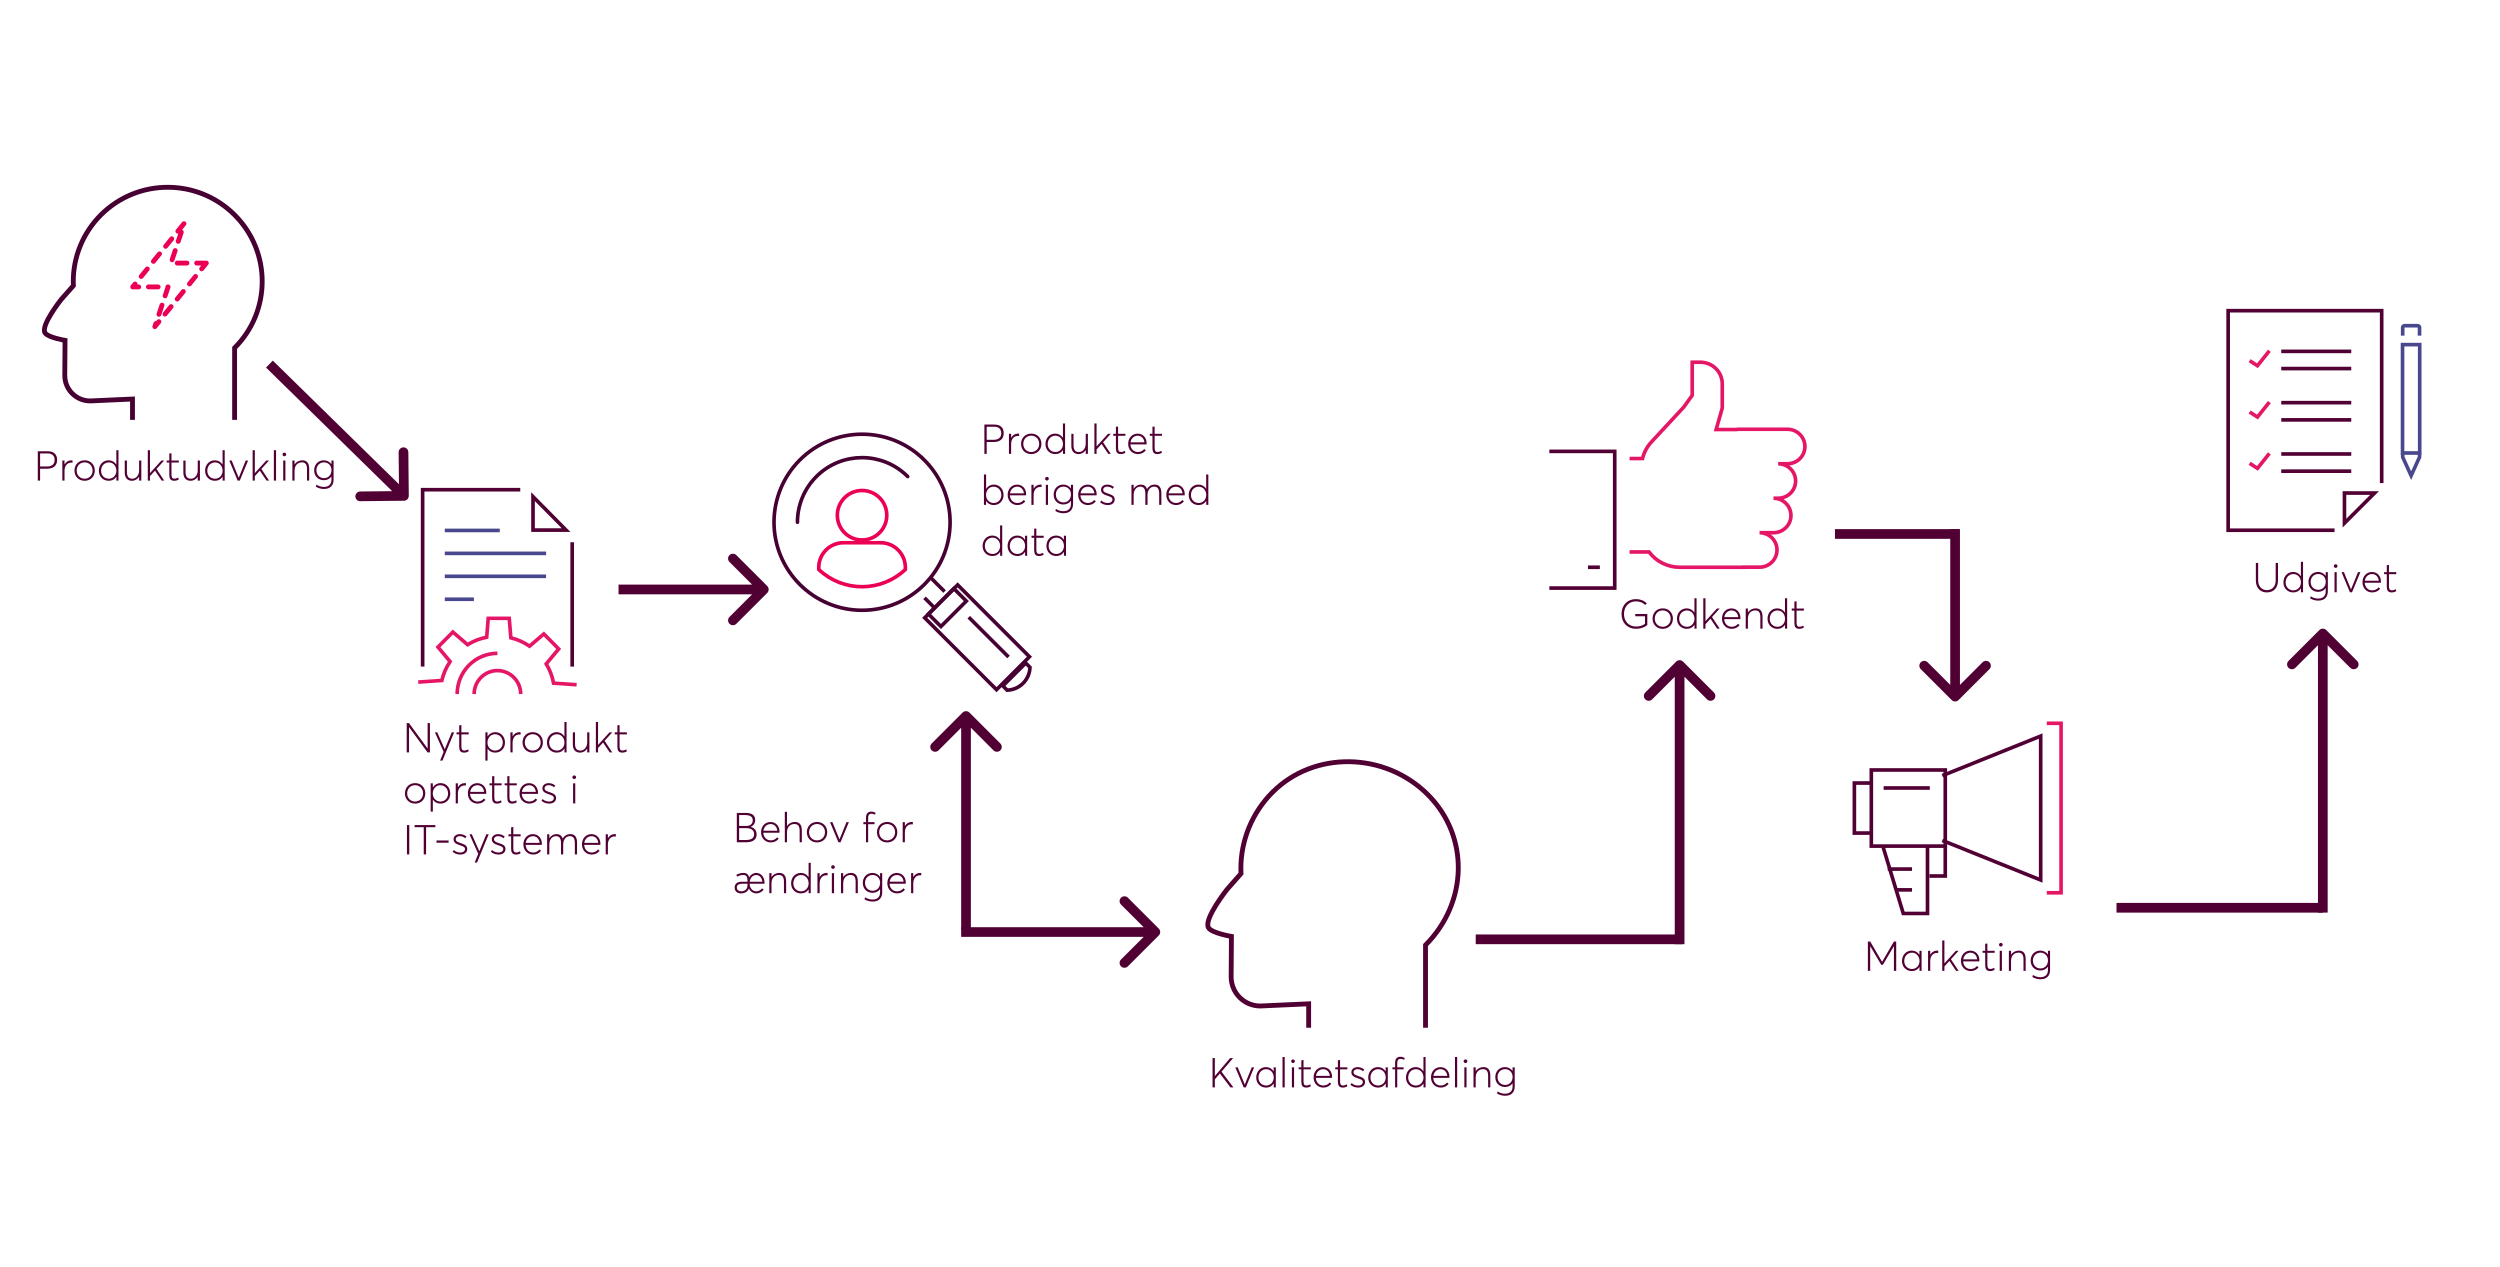 <svg width="1030" height="522" viewBox="0 0 1030 522" fill="none" xmlns="http://www.w3.org/2000/svg">
<path d="M96.656 172.993V143.336C111.84 128.176 111.813 103.618 96.599 88.49C81.385 73.362 56.741 73.386 41.56 88.546C34.279 95.817 30.188 105.671 30.188 115.941C30.188 116.528 30.206 117.112 30.232 117.696L25.215 123.371C25.215 123.371 16.741 134.01 18.529 137.095C19.66 139.048 26.79 140.233 26.79 140.233L26.692 154.727C26.692 160.502 31.387 165.183 37.179 165.186H37.182L54.589 164.402V172.993" stroke="#460032" stroke-width="2"/>
<path d="M85.022 108.388H70.453L75.905 92.018L54.68 118.21H69.248L63.796 134.579L85.022 108.388Z" stroke="#EB0055" stroke-width="2" stroke-linecap="round" stroke-linejoin="round" stroke-dasharray="4 4"/>
<path d="M166.438 206.309C167.543 206.298 168.429 205.394 168.418 204.289L168.236 186.29C168.225 185.186 167.32 184.299 166.216 184.311C165.111 184.322 164.225 185.226 164.236 186.331L164.398 202.33L148.399 202.492C147.294 202.503 146.408 203.407 146.419 204.512C146.43 205.616 147.335 206.502 148.439 206.491L166.438 206.309ZM109.6 151.428L165.018 205.738L167.818 202.881L112.4 148.572L109.6 151.428Z" fill="#510034"/>
<path d="M804.086 288.418C804.867 289.199 806.133 289.199 806.914 288.418L819.642 275.69C820.423 274.909 820.423 273.643 819.642 272.862C818.861 272.081 817.595 272.081 816.814 272.862L805.5 284.175L794.186 272.862C793.405 272.081 792.139 272.081 791.358 272.862C790.577 273.643 790.577 274.909 791.358 275.69L804.086 288.418ZM803.5 217.997V287.004H807.5V217.997H803.5Z" fill="#510034"/>
<path d="M316.104 244.276C316.885 243.494 316.885 242.228 316.104 241.447L303.376 228.719C302.595 227.938 301.329 227.938 300.548 228.719C299.767 229.5 299.767 230.767 300.548 231.548L311.862 242.861L300.548 254.175C299.767 254.956 299.767 256.222 300.548 257.003C301.329 257.785 302.595 257.785 303.376 257.003L316.104 244.276ZM254.836 244.861H314.69V240.861H254.836V244.861Z" fill="#510034"/>
<path d="M237.563 282.112L228.08 281.465C227.552 278.651 226.524 275.956 225.046 273.512L230.186 267.37L224.064 261.179L218.173 266.222C215.831 264.612 213.22 263.445 210.467 262.774L209.807 254.753H201.15L200.51 262.534C197.727 263.068 195.063 264.109 192.647 265.605L186.576 260.406L180.454 266.595L185.44 272.557C183.848 274.925 182.693 277.566 182.031 280.35L172.312 281.017" stroke="#E51666" stroke-width="1.5"/>
<path d="M188.352 285.942C188.352 281.493 190.099 277.227 193.209 274.082C196.319 270.936 200.537 269.169 204.935 269.169" stroke="#E51666" stroke-width="1.5"/>
<path d="M195.336 285.942C195.349 283.375 196.367 280.919 198.166 279.109C199.965 277.299 202.399 276.283 204.936 276.283C207.473 276.283 209.907 277.299 211.706 279.109C213.505 280.919 214.522 283.375 214.536 285.942" stroke="#E51666" stroke-width="1.5"/>
<path d="M235.75 274.636V223.408" stroke="#510034" stroke-width="1.5"/>
<path d="M214.352 201.76H174.125V274.636" stroke="#510034" stroke-width="1.5"/>
<path d="M219.602 218.403H233.225L219.602 204.621V218.403Z" stroke="#510034" stroke-width="1.5"/>
<path d="M183.25 218.541H205.909" stroke="#49488E" stroke-width="1.5"/>
<path d="M183.25 246.89H201.288" stroke="#49488E" stroke-width="1.5" stroke-dasharray="12 12"/>
<path d="M183.25 227.991H224.991" stroke="#49488E" stroke-width="1.5"/>
<path d="M183.25 237.44H224.991" stroke="#49488E" stroke-width="1.5"/>
<path d="M587.316 423.44V389.372C604.696 371.957 605.612 344.696 588.197 327.317C570.781 309.938 541.628 309.021 524.248 326.436C515.914 334.788 511.233 346.105 511.233 357.905C511.233 358.579 511.254 359.249 511.285 359.92L505.541 366.44C505.541 366.44 495.839 378.661 497.885 382.203C499.179 384.444 507.342 385.806 507.342 385.806L507.231 402.456C507.23 404.033 507.541 405.595 508.144 407.053C508.747 408.51 509.631 409.835 510.746 410.951C511.861 412.066 513.185 412.951 514.642 413.555C516.1 414.159 517.661 414.471 519.239 414.471H519.242L539.167 413.57V423.439" stroke="#510034" stroke-width="2"/>
<path d="M477.414 385.414C478.195 384.633 478.195 383.367 477.414 382.586L464.686 369.858C463.905 369.077 462.639 369.077 461.858 369.858C461.077 370.639 461.077 371.905 461.858 372.686L473.172 384L461.858 395.314C461.077 396.095 461.077 397.361 461.858 398.142C462.639 398.923 463.905 398.923 464.686 398.142L477.414 385.414ZM396 386H476V382H396V386Z" fill="#510034"/>
<line x1="608" y1="387" x2="693" y2="387" stroke="#510034" stroke-width="4"/>
<line x1="872" y1="374" x2="957" y2="374" stroke="#510034" stroke-width="4"/>
<line x1="756" y1="220" x2="807" y2="220" stroke="#510034" stroke-width="4"/>
<path d="M693.414 272.586C692.633 271.805 691.367 271.805 690.586 272.586L677.858 285.314C677.077 286.095 677.077 287.361 677.858 288.142C678.639 288.923 679.905 288.923 680.686 288.142L692 276.828L703.314 288.142C704.095 288.923 705.361 288.923 706.142 288.142C706.923 287.361 706.923 286.095 706.142 285.314L693.414 272.586ZM694 389V274H690V389H694Z" fill="#510034"/>
<path d="M958.414 259.586C957.633 258.805 956.367 258.805 955.586 259.586L942.858 272.314C942.077 273.095 942.077 274.361 942.858 275.142C943.639 275.923 944.905 275.923 945.686 275.142L957 263.828L968.314 275.142C969.095 275.923 970.361 275.923 971.142 275.142C971.923 274.361 971.923 273.095 971.142 272.314L958.414 259.586ZM959 376V261H955V376H959Z" fill="#510034"/>
<path d="M671.391 227.406H679.402C680.872 229.364 682.786 230.954 684.989 232.049C687.193 233.145 689.626 233.716 692.093 233.716H718.62L718.622 233.68H724.934C725.878 233.68 726.813 233.496 727.685 233.139C728.557 232.782 729.35 232.259 730.017 231.6C730.685 230.94 731.214 230.157 731.576 229.296C731.937 228.434 732.123 227.511 732.123 226.578C732.123 225.646 731.937 224.722 731.576 223.861C731.214 222.999 730.685 222.216 730.017 221.557C729.35 220.897 728.557 220.374 727.685 220.017C726.813 219.66 725.878 219.477 724.934 219.477H730.685C732.592 219.477 734.421 218.728 735.769 217.396C737.118 216.064 737.875 214.257 737.875 212.373C737.875 210.489 737.118 208.682 735.769 207.35C734.421 206.018 732.592 205.27 730.685 205.27H732.602C733.546 205.27 734.481 205.086 735.353 204.729C736.225 204.372 737.017 203.849 737.685 203.19C738.352 202.53 738.882 201.748 739.243 200.886C739.604 200.024 739.79 199.101 739.79 198.168C739.79 197.236 739.604 196.312 739.243 195.451C738.882 194.589 738.352 193.806 737.685 193.147C737.017 192.487 736.225 191.964 735.353 191.607C734.481 191.251 733.546 191.067 732.602 191.067H736.438C738.345 191.067 740.173 190.319 741.522 188.987C742.87 187.655 743.627 185.848 743.627 183.965C743.627 182.081 742.87 180.274 741.522 178.942C740.173 177.61 738.345 176.862 736.438 176.862H716.308C715.901 176.865 715.495 176.9 715.094 176.969H707.039L709.57 168.139V158.131C709.57 155.772 708.621 153.509 706.931 151.841C705.242 150.172 702.951 149.235 700.563 149.235H697.565C697.441 149.235 697.317 149.248 697.192 149.252V162.87L693.7 167.73L680.609 181.856C678.708 183.834 677.364 186.269 676.711 188.919H671.391" stroke="#E51666" stroke-width="1.5"/>
<path d="M638.328 185.966H665.264V242.286H638.328" stroke="#510034" stroke-width="1.5"/>
<path d="M659.14 233.715H654.242" stroke="#510034" stroke-width="1.5"/>
<path d="M996.849 138.29V134.936C996.848 134.837 996.828 134.738 996.79 134.647C996.751 134.556 996.695 134.473 996.624 134.403C996.553 134.334 996.469 134.279 996.377 134.242C996.285 134.205 996.186 134.187 996.087 134.189H990.671C990.572 134.187 990.473 134.205 990.381 134.242C990.288 134.279 990.204 134.334 990.133 134.403C990.062 134.472 990.005 134.555 989.967 134.647C989.928 134.738 989.907 134.836 989.906 134.936V138.29" stroke="#49488E" stroke-width="1.5"/>
<path d="M996.847 186.865V188.321L993.381 195.969L989.914 188.321V186.865" stroke="#49488E" stroke-width="1.5"/>
<path d="M961.829 218.463H918V128H981.253V199.034" stroke="#510034" stroke-width="1.5"/>
<path d="M965.914 203.124H978.326L965.914 215.539V203.124Z" stroke="#510034" stroke-width="1.5"/>
<path d="M939.875 144.763H968.721" stroke="#510034" stroke-width="1.5"/>
<path d="M939.875 151.851H968.721" stroke="#510034" stroke-width="1.5"/>
<path d="M934.989 144.521L930.071 150.685L926.836 148.599" stroke="#E51666" stroke-width="1.5"/>
<path d="M939.875 165.901H968.721" stroke="#510034" stroke-width="1.5"/>
<path d="M939.875 172.99H968.721" stroke="#510034" stroke-width="1.5"/>
<path d="M934.989 165.66L930.071 171.824L926.836 169.736" stroke="#E51666" stroke-width="1.5"/>
<path d="M939.875 187.039H968.721" stroke="#510034" stroke-width="1.5"/>
<path d="M939.875 194.128H968.721" stroke="#510034" stroke-width="1.5"/>
<path d="M934.989 186.798L930.071 192.962L926.836 190.874" stroke="#E51666" stroke-width="1.5"/>
<path d="M996.917 141.982H989.844V186.634H996.917V141.982Z" stroke="#49488E" stroke-width="1.5"/>
<path d="M15.566 198V185.916H19.668C22.425 185.916 23.531 187.448 23.531 189.49C23.531 192.009 21.829 193.115 19.378 193.115H16.519V198H15.566ZM16.519 192.196H19.344C21.659 192.196 22.51 191.005 22.51 189.49C22.51 187.703 21.404 186.818 19.651 186.818H16.519V192.196ZM29.428 189.643C29.581 189.643 29.735 189.643 29.871 189.66V190.647C29.683 190.63 29.496 190.613 29.343 190.613C27.658 190.613 26.586 191.992 26.586 193.949V198H25.684V189.728H26.586V191.311H26.62C27.215 190.256 28.22 189.643 29.428 189.643ZM34.878 198.085C32.342 198.085 30.674 196.213 30.674 193.881C30.674 191.532 32.342 189.643 34.878 189.643C37.261 189.643 39.065 191.362 39.065 193.881C39.065 196.366 37.261 198.085 34.878 198.085ZM34.861 197.234C36.682 197.234 38.146 195.872 38.146 193.881C38.146 191.856 36.682 190.494 34.861 190.494C32.886 190.494 31.593 192.009 31.593 193.881C31.593 195.719 32.904 197.234 34.861 197.234ZM47.929 185.473H48.814V198H47.946V196.434H47.912C47.265 197.455 46.193 198.085 44.78 198.085C42.551 198.085 40.73 196.451 40.73 193.932C40.73 191.532 42.381 189.643 44.746 189.643C46.057 189.643 47.197 190.273 47.895 191.362H47.929V185.473ZM44.849 197.234C46.516 197.234 47.946 195.907 47.946 193.949C47.946 192.026 46.653 190.511 44.849 190.511C43.095 190.511 41.649 191.856 41.649 193.949C41.649 195.804 42.942 197.234 44.849 197.234ZM57.315 189.728H58.217V198H57.315V196.468H57.281C56.6 197.489 55.528 198.085 54.422 198.085C52.532 198.085 51.392 196.928 51.392 194.681V189.728H52.294V194.409C52.294 196.502 53.128 197.234 54.541 197.234C56.005 197.234 57.315 195.89 57.315 193.813V189.728ZM67.644 189.728L64.478 193.217L67.644 198H66.606L63.866 193.932H63.832L61.789 196.179V198H60.887V185.473H61.789V194.902H61.806L66.504 189.728H67.644ZM71.76 198.085C70.262 198.085 69.751 197.183 69.751 195.668V190.562H68.662V189.728H69.751V186.835L70.653 186.733V189.728H73.666V190.562H70.653V195.447C70.653 196.587 70.875 197.217 71.862 197.217C72.492 197.217 73.07 196.945 73.428 196.741L73.649 197.557C73.24 197.796 72.645 198.085 71.76 198.085ZM81.466 189.728H82.368V198H81.466V196.468H81.431C80.751 197.489 79.678 198.085 78.572 198.085C76.683 198.085 75.543 196.928 75.543 194.681V189.728H76.445V194.409C76.445 196.502 77.279 197.234 78.691 197.234C80.155 197.234 81.466 195.89 81.466 193.813V189.728ZM91.692 185.473H92.578V198H91.71V196.434H91.675C91.029 197.455 89.956 198.085 88.544 198.085C86.314 198.085 84.493 196.451 84.493 193.932C84.493 191.532 86.144 189.643 88.51 189.643C89.82 189.643 90.961 190.273 91.658 191.362H91.692V185.473ZM88.612 197.234C90.28 197.234 91.71 195.907 91.71 193.949C91.71 192.026 90.416 190.511 88.612 190.511C86.859 190.511 85.412 191.856 85.412 193.949C85.412 195.804 86.706 197.234 88.612 197.234ZM101.232 189.728H102.219L98.798 198H97.913L94.458 189.728H95.445L98.338 196.809H98.372L101.232 189.728ZM110.842 189.728L107.677 193.217L110.842 198H109.804L107.064 193.932H107.03L104.987 196.179V198H104.085V185.473H104.987V194.902H105.004L109.702 189.728H110.842ZM112.83 198V185.473H113.733V198H112.83ZM117.163 187.975C116.721 187.975 116.397 187.652 116.397 187.226C116.397 186.801 116.721 186.477 117.163 186.477C117.589 186.477 117.912 186.801 117.912 187.226C117.912 187.652 117.589 187.975 117.163 187.975ZM116.687 198V189.728H117.589V198H116.687ZM124.593 189.643C126.244 189.643 127.384 190.63 127.384 193.098V198H126.482V193.217C126.482 191.056 125.546 190.494 124.389 190.494C122.568 190.494 121.359 191.839 121.359 193.898V198H120.457V189.728H121.359V191.345H121.376C122.074 190.256 123.248 189.643 124.593 189.643ZM136.551 189.728H137.436V197.609C137.436 199.855 136.21 201.455 133.504 201.455C132.262 201.455 131.172 201.149 130.134 200.519L130.373 199.685C131.377 200.298 132.296 200.604 133.487 200.604C135.564 200.604 136.551 199.379 136.551 197.745V196.332H136.517C135.836 197.285 134.781 197.847 133.436 197.847C131.207 197.847 129.436 196.247 129.436 193.779C129.436 191.43 131.053 189.643 133.402 189.643C134.662 189.643 135.802 190.222 136.517 191.209H136.551V189.728ZM133.47 196.996C135.342 196.996 136.568 195.583 136.568 193.694C136.568 191.771 135.206 190.494 133.487 190.494C131.649 190.494 130.356 191.89 130.356 193.745C130.356 195.736 131.785 196.996 133.47 196.996Z" fill="#510034"/>
<path d="M176.178 297.916H177.131V310H176.161L168.553 299.601H168.519V310H167.566V297.916H168.502L176.144 308.366H176.178V297.916ZM186.119 301.728H187.106L182.29 313.37H181.32L182.783 309.762L179.175 301.728H180.145L183.226 308.689H183.243L186.119 301.728ZM191.199 310.085C189.701 310.085 189.191 309.183 189.191 307.668V302.562H188.101V301.728H189.191V298.835L190.093 298.733V301.728H193.105V302.562H190.093V307.447C190.093 308.587 190.314 309.217 191.301 309.217C191.931 309.217 192.51 308.945 192.867 308.741L193.088 309.557C192.68 309.796 192.084 310.085 191.199 310.085ZM204.04 301.643C206.406 301.643 208.057 303.532 208.057 305.932C208.057 308.451 206.236 310.085 204.006 310.085C202.628 310.085 201.555 309.472 200.909 308.468H200.875V313.37H199.973V301.728H200.875V303.379H200.892C201.589 302.273 202.747 301.643 204.04 301.643ZM203.955 309.234C205.844 309.234 207.138 307.804 207.138 305.949C207.138 303.856 205.691 302.511 203.938 302.511C202.134 302.511 200.841 304.026 200.841 305.949C200.841 307.907 202.287 309.234 203.955 309.234ZM214.039 301.643C214.192 301.643 214.345 301.643 214.481 301.66V302.647C214.294 302.63 214.107 302.613 213.954 302.613C212.269 302.613 211.196 303.992 211.196 305.949V310H210.294V301.728H211.196V303.311H211.23C211.826 302.256 212.83 301.643 214.039 301.643ZM219.488 310.085C216.952 310.085 215.284 308.213 215.284 305.881C215.284 303.532 216.952 301.643 219.488 301.643C221.871 301.643 223.675 303.362 223.675 305.881C223.675 308.366 221.871 310.085 219.488 310.085ZM219.471 309.234C221.293 309.234 222.756 307.872 222.756 305.881C222.756 303.856 221.293 302.494 219.471 302.494C217.497 302.494 216.204 304.009 216.204 305.881C216.204 307.719 217.514 309.234 219.471 309.234ZM232.54 297.473H233.425V310H232.557V308.434H232.523C231.876 309.455 230.804 310.085 229.391 310.085C227.161 310.085 225.34 308.451 225.34 305.932C225.34 303.532 226.991 301.643 229.357 301.643C230.667 301.643 231.808 302.273 232.506 303.362H232.54V297.473ZM229.459 309.234C231.127 309.234 232.557 307.907 232.557 305.949C232.557 304.026 231.263 302.511 229.459 302.511C227.706 302.511 226.259 303.856 226.259 305.949C226.259 307.804 227.553 309.234 229.459 309.234ZM241.926 301.728H242.828V310H241.926V308.468H241.892C241.211 309.489 240.139 310.085 239.032 310.085C237.143 310.085 236.003 308.928 236.003 306.681V301.728H236.905V306.409C236.905 308.502 237.739 309.234 239.151 309.234C240.615 309.234 241.926 307.89 241.926 305.813V301.728ZM252.255 301.728L249.089 305.217L252.255 310H251.216L248.476 305.932H248.442L246.4 308.179V310H245.498V297.473H246.4V306.902H246.417L251.114 301.728H252.255ZM256.37 310.085C254.873 310.085 254.362 309.183 254.362 307.668V302.562H253.273V301.728H254.362V298.835L255.264 298.733V301.728H258.277V302.562H255.264V307.447C255.264 308.587 255.485 309.217 256.472 309.217C257.102 309.217 257.681 308.945 258.038 308.741L258.26 309.557C257.851 309.796 257.255 310.085 256.37 310.085ZM171.038 331.085C168.502 331.085 166.834 329.213 166.834 326.881C166.834 324.532 168.502 322.643 171.038 322.643C173.421 322.643 175.225 324.362 175.225 326.881C175.225 329.366 173.421 331.085 171.038 331.085ZM171.021 330.234C172.842 330.234 174.306 328.872 174.306 326.881C174.306 324.856 172.842 323.494 171.021 323.494C169.047 323.494 167.753 325.009 167.753 326.881C167.753 328.719 169.064 330.234 171.021 330.234ZM181.502 322.643C183.868 322.643 185.519 324.532 185.519 326.932C185.519 329.451 183.698 331.085 181.468 331.085C180.09 331.085 179.017 330.472 178.37 329.468H178.336V334.37H177.434V322.728H178.336V324.379H178.353C179.051 323.273 180.209 322.643 181.502 322.643ZM181.417 330.234C183.306 330.234 184.6 328.804 184.6 326.949C184.6 324.856 183.153 323.511 181.4 323.511C179.596 323.511 178.302 325.026 178.302 326.949C178.302 328.907 179.749 330.234 181.417 330.234ZM191.5 322.643C191.654 322.643 191.807 322.643 191.943 322.66V323.647C191.756 323.63 191.569 323.613 191.415 323.613C189.73 323.613 188.658 324.992 188.658 326.949V331H187.756V322.728H188.658V324.311H188.692C189.288 323.256 190.292 322.643 191.5 322.643ZM200.354 326.643C200.354 326.847 200.337 327.068 200.337 327.085H193.665C193.767 328.975 195.044 330.234 196.763 330.234C197.903 330.234 198.771 329.723 199.367 328.992L200.014 329.536C199.299 330.472 198.21 331.085 196.78 331.085C194.482 331.085 192.746 329.366 192.746 326.864C192.746 324.379 194.465 322.66 196.627 322.66C198.873 322.66 200.354 324.362 200.354 326.643ZM196.695 323.511C195.18 323.511 193.955 324.583 193.716 326.251H199.452C199.265 324.617 198.227 323.511 196.695 323.511ZM204.762 331.085C203.264 331.085 202.753 330.183 202.753 328.668V323.562H201.664V322.728H202.753V319.835L203.656 319.733V322.728H206.668V323.562H203.656V328.447C203.656 329.587 203.877 330.217 204.864 330.217C205.494 330.217 206.072 329.945 206.43 329.741L206.651 330.557C206.243 330.796 205.647 331.085 204.762 331.085ZM211.011 331.085C209.514 331.085 209.003 330.183 209.003 328.668V323.562H207.914V322.728H209.003V319.835L209.905 319.733V322.728H212.918V323.562H209.905V328.447C209.905 329.587 210.126 330.217 211.114 330.217C211.743 330.217 212.322 329.945 212.679 329.741L212.901 330.557C212.492 330.796 211.896 331.085 211.011 331.085ZM221.662 326.643C221.662 326.847 221.645 327.068 221.645 327.085H214.974C215.076 328.975 216.352 330.234 218.071 330.234C219.212 330.234 220.08 329.723 220.675 328.992L221.322 329.536C220.607 330.472 219.518 331.085 218.088 331.085C215.791 331.085 214.055 329.366 214.055 326.864C214.055 324.379 215.774 322.66 217.935 322.66C220.182 322.66 221.662 324.362 221.662 326.643ZM218.003 323.511C216.488 323.511 215.263 324.583 215.025 326.251H220.76C220.573 324.617 219.535 323.511 218.003 323.511ZM226.257 331.085C224.879 331.085 223.84 330.592 223.075 329.911L223.585 329.213C224.215 329.809 224.947 330.234 226.257 330.234C227.483 330.234 228.181 329.604 228.181 328.787C228.181 327.885 227.227 327.63 225.9 327.17C224.555 326.711 223.466 326.183 223.466 324.771C223.466 323.545 224.538 322.66 226.036 322.66C226.955 322.66 227.891 322.898 228.793 323.664L228.283 324.362C227.5 323.681 226.717 323.494 225.951 323.494C225.117 323.494 224.368 323.954 224.368 324.771C224.368 325.673 225.185 325.928 226.189 326.285C227.908 326.898 229.117 327.222 229.1 328.838C229.1 330.03 228.147 331.085 226.257 331.085ZM236.586 320.975C236.143 320.975 235.82 320.652 235.82 320.226C235.82 319.801 236.143 319.477 236.586 319.477C237.011 319.477 237.335 319.801 237.335 320.226C237.335 320.652 237.011 320.975 236.586 320.975ZM236.109 331V322.728H237.011V331H236.109ZM167.668 352V339.916H168.621V352H167.668ZM174.577 352V340.818H170.799V339.916H179.377V340.818H175.547V352H174.577ZM179.836 347.2V346.281H184.823V347.2H179.836ZM189.658 352.085C188.279 352.085 187.241 351.592 186.475 350.911L186.986 350.213C187.615 350.809 188.347 351.234 189.658 351.234C190.883 351.234 191.581 350.604 191.581 349.787C191.581 348.885 190.628 348.63 189.3 348.17C187.956 347.711 186.866 347.183 186.866 345.771C186.866 344.545 187.939 343.66 189.436 343.66C190.355 343.66 191.292 343.898 192.194 344.664L191.683 345.362C190.9 344.681 190.117 344.494 189.351 344.494C188.517 344.494 187.768 344.954 187.768 345.771C187.768 346.673 188.585 346.928 189.59 347.285C191.309 347.898 192.517 348.222 192.5 349.838C192.5 351.03 191.547 352.085 189.658 352.085ZM200.364 343.728H201.351L196.534 355.37H195.564L197.028 351.762L193.419 343.728H194.389L197.47 350.689H197.487L200.364 343.728ZM205.414 352.085C204.036 352.085 202.998 351.592 202.232 350.911L202.742 350.213C203.372 350.809 204.104 351.234 205.414 351.234C206.64 351.234 207.338 350.604 207.338 349.787C207.338 348.885 206.385 348.63 205.057 348.17C203.712 347.711 202.623 347.183 202.623 345.771C202.623 344.545 203.695 343.66 205.193 343.66C206.112 343.66 207.048 343.898 207.95 344.664L207.44 345.362C206.657 344.681 205.874 344.494 205.108 344.494C204.274 344.494 203.525 344.954 203.525 345.771C203.525 346.673 204.342 346.928 205.346 347.285C207.065 347.898 208.274 348.222 208.257 349.838C208.257 351.03 207.304 352.085 205.414 352.085ZM212.59 352.085C211.093 352.085 210.582 351.183 210.582 349.668V344.562H209.493V343.728H210.582V340.835L211.484 340.733V343.728H214.497V344.562H211.484V349.447C211.484 350.587 211.705 351.217 212.693 351.217C213.322 351.217 213.901 350.945 214.258 350.741L214.48 351.557C214.071 351.796 213.475 352.085 212.59 352.085ZM223.241 347.643C223.241 347.847 223.224 348.068 223.224 348.085H216.553C216.655 349.975 217.931 351.234 219.65 351.234C220.791 351.234 221.659 350.723 222.254 349.992L222.901 350.536C222.186 351.472 221.097 352.085 219.667 352.085C217.37 352.085 215.634 350.366 215.634 347.864C215.634 345.379 217.353 343.66 219.514 343.66C221.761 343.66 223.241 345.362 223.241 347.643ZM219.582 344.511C218.067 344.511 216.842 345.583 216.604 347.251H222.339C222.152 345.617 221.114 344.511 219.582 344.511ZM234.951 343.643C236.806 343.643 237.742 344.835 237.742 347.166V352.017H236.84V347.456C236.84 345.26 236.091 344.494 234.729 344.494C233.266 344.494 232.04 345.822 232.04 347.898V352.017H231.138V347.388C231.138 345.26 230.338 344.494 229.062 344.494C227.53 344.494 226.322 345.822 226.322 347.898V352H225.419V343.728H226.322V345.311H226.356C227.036 344.256 228.126 343.643 229.283 343.643C230.542 343.643 231.411 344.256 231.802 345.447H231.853C232.517 344.307 233.64 343.643 234.951 343.643ZM247.375 347.643C247.375 347.847 247.358 348.068 247.358 348.085H240.686C240.789 349.975 242.065 351.234 243.784 351.234C244.924 351.234 245.792 350.723 246.388 349.992L247.035 350.536C246.32 351.472 245.231 352.085 243.801 352.085C241.503 352.085 239.767 350.366 239.767 347.864C239.767 345.379 241.486 343.66 243.648 343.66C245.895 343.66 247.375 345.362 247.375 347.643ZM243.716 344.511C242.201 344.511 240.976 345.583 240.737 347.251H246.473C246.286 345.617 245.248 344.511 243.716 344.511ZM253.298 343.643C253.451 343.643 253.604 343.643 253.74 343.66V344.647C253.553 344.63 253.366 344.613 253.213 344.613C251.528 344.613 250.455 345.992 250.455 347.949V352H249.553V343.728H250.455V345.311H250.489C251.085 344.256 252.089 343.643 253.298 343.643Z" fill="#510034"/>
<path d="M673.74 252.975H678.693V257.502C677.552 258.506 675.884 259.068 674.029 259.068C670.557 259.068 668.072 256.651 668.072 252.975C668.072 249.367 670.455 246.831 673.995 246.831C675.612 246.831 677.212 247.307 678.506 248.618L677.808 249.231C676.735 248.192 675.459 247.767 673.995 247.767C671.136 247.767 669.076 249.86 669.076 252.975C669.076 255.987 671.068 258.132 674.029 258.132C675.442 258.132 676.752 257.809 677.74 256.992V253.894H673.74V252.975ZM685.052 259.085C682.516 259.085 680.848 257.213 680.848 254.881C680.848 252.532 682.516 250.643 685.052 250.643C687.435 250.643 689.239 252.362 689.239 254.881C689.239 257.366 687.435 259.085 685.052 259.085ZM685.035 258.234C686.856 258.234 688.32 256.872 688.32 254.881C688.32 252.856 686.856 251.494 685.035 251.494C683.061 251.494 681.767 253.009 681.767 254.881C681.767 256.719 683.078 258.234 685.035 258.234ZM698.104 246.473H698.989V259H698.121V257.434H698.087C697.44 258.455 696.367 259.085 694.955 259.085C692.725 259.085 690.904 257.451 690.904 254.932C690.904 252.532 692.555 250.643 694.921 250.643C696.231 250.643 697.372 251.273 698.069 252.362H698.104V246.473ZM695.023 258.234C696.691 258.234 698.121 256.907 698.121 254.949C698.121 253.026 696.827 251.511 695.023 251.511C693.27 251.511 691.823 252.856 691.823 254.949C691.823 256.804 693.117 258.234 695.023 258.234ZM708.511 250.728L705.345 254.217L708.511 259H707.472L704.732 254.932H704.698L702.656 257.179V259H701.754V246.473H702.656V255.902H702.673L707.37 250.728H708.511ZM717.061 254.643C717.061 254.847 717.044 255.068 717.044 255.085H710.372C710.474 256.975 711.751 258.234 713.47 258.234C714.61 258.234 715.478 257.723 716.074 256.992L716.721 257.536C716.006 258.472 714.917 259.085 713.487 259.085C711.189 259.085 709.453 257.366 709.453 254.864C709.453 252.379 711.172 250.66 713.334 250.66C715.58 250.66 717.061 252.362 717.061 254.643ZM713.402 251.511C711.887 251.511 710.662 252.583 710.423 254.251H716.159C715.972 252.617 714.934 251.511 713.402 251.511ZM723.375 250.643C725.026 250.643 726.166 251.63 726.166 254.098V259H725.264V254.217C725.264 252.056 724.328 251.494 723.171 251.494C721.35 251.494 720.141 252.839 720.141 254.898V259H719.239V250.728H720.141V252.345H720.158C720.856 251.256 722.03 250.643 723.375 250.643ZM735.418 246.473H736.303V259H735.435V257.434H735.401C734.754 258.455 733.682 259.085 732.269 259.085C730.04 259.085 728.218 257.451 728.218 254.932C728.218 252.532 729.869 250.643 732.235 250.643C733.546 250.643 734.686 251.273 735.384 252.362H735.418V246.473ZM732.337 258.234C734.005 258.234 735.435 256.907 735.435 254.949C735.435 253.026 734.141 251.511 732.337 251.511C730.584 251.511 729.137 252.856 729.137 254.949C729.137 256.804 730.431 258.234 732.337 258.234ZM741.298 259.085C739.8 259.085 739.289 258.183 739.289 256.668V251.562H738.2V250.728H739.289V247.835L740.191 247.733V250.728H743.204V251.562H740.191V256.447C740.191 257.587 740.413 258.217 741.4 258.217C742.03 258.217 742.608 257.945 742.966 257.741L743.187 258.557C742.778 258.796 742.183 259.085 741.298 259.085Z" fill="#510034"/>
<path d="M502.629 442.298H502.595L500.519 444.715V448H499.566V435.916H500.519V443.319H500.536L506.816 435.916H508.059L503.259 441.515L508.161 448H506.936L502.629 442.298ZM515.722 439.728H516.709L513.288 448H512.403L508.948 439.728H509.935L512.829 446.809H512.863L515.722 439.728ZM524.748 439.728H525.633V448H524.782V446.417H524.748C524.101 447.438 523.012 448.085 521.616 448.085C519.387 448.085 517.566 446.451 517.566 443.932C517.566 441.532 519.216 439.643 521.582 439.643C522.876 439.643 524.033 440.273 524.714 441.362H524.748V439.728ZM521.667 447.234C523.335 447.234 524.782 445.907 524.782 443.949C524.782 442.026 523.489 440.511 521.684 440.511C519.931 440.511 518.485 441.856 518.485 443.949C518.485 445.804 519.778 447.234 521.667 447.234ZM528.401 448V435.473H529.304V448H528.401ZM532.734 437.975C532.292 437.975 531.968 437.652 531.968 437.226C531.968 436.801 532.292 436.477 532.734 436.477C533.16 436.477 533.483 436.801 533.483 437.226C533.483 437.652 533.16 437.975 532.734 437.975ZM532.258 448V439.728H533.16V448H532.258ZM538.158 448.085C536.66 448.085 536.15 447.183 536.15 445.668V440.562H535.06V439.728H536.15V436.835L537.052 436.733V439.728H540.064V440.562H537.052V445.447C537.052 446.587 537.273 447.217 538.26 447.217C538.89 447.217 539.469 446.945 539.826 446.741L540.047 447.557C539.639 447.796 539.043 448.085 538.158 448.085ZM548.809 443.643C548.809 443.847 548.792 444.068 548.792 444.085H542.12C542.222 445.975 543.499 447.234 545.218 447.234C546.358 447.234 547.226 446.723 547.822 445.992L548.469 446.536C547.754 447.472 546.665 448.085 545.235 448.085C542.937 448.085 541.201 446.366 541.201 443.864C541.201 441.379 542.92 439.66 545.082 439.66C547.328 439.66 548.809 441.362 548.809 443.643ZM545.15 440.511C543.635 440.511 542.41 441.583 542.171 443.251H547.907C547.72 441.617 546.682 440.511 545.15 440.511ZM553.217 448.085C551.719 448.085 551.208 447.183 551.208 445.668V440.562H550.119V439.728H551.208V436.835L552.11 436.733V439.728H555.123V440.562H552.11V445.447C552.11 446.587 552.332 447.217 553.319 447.217C553.949 447.217 554.527 446.945 554.885 446.741L555.106 447.557C554.697 447.796 554.102 448.085 553.217 448.085ZM559.554 448.085C558.175 448.085 557.137 447.592 556.371 446.911L556.882 446.213C557.511 446.809 558.243 447.234 559.554 447.234C560.779 447.234 561.477 446.604 561.477 445.787C561.477 444.885 560.524 444.63 559.196 444.17C557.852 443.711 556.762 443.183 556.762 441.771C556.762 440.545 557.835 439.66 559.333 439.66C560.252 439.66 561.188 439.898 562.09 440.664L561.579 441.362C560.796 440.681 560.013 440.494 559.247 440.494C558.413 440.494 557.665 440.954 557.665 441.771C557.665 442.673 558.482 442.928 559.486 443.285C561.205 443.898 562.413 444.222 562.396 445.838C562.396 447.03 561.443 448.085 559.554 448.085ZM570.888 439.728H571.773V448H570.922V446.417H570.888C570.241 447.438 569.152 448.085 567.756 448.085C565.527 448.085 563.706 446.451 563.706 443.932C563.706 441.532 565.357 439.643 567.722 439.643C569.016 439.643 570.173 440.273 570.854 441.362H570.888V439.728ZM567.808 447.234C569.475 447.234 570.922 445.907 570.922 443.949C570.922 442.026 569.629 440.511 567.825 440.511C566.071 440.511 564.625 441.856 564.625 443.949C564.625 445.804 565.918 447.234 567.808 447.234ZM574.781 448V440.562H573.692V439.728H574.781V437.907C574.781 436.188 575.615 435.388 576.943 435.388C577.674 435.388 578.236 435.592 578.713 435.865L578.525 436.665C578.015 436.392 577.555 436.239 577.011 436.239C576.245 436.239 575.666 436.716 575.666 437.975V439.728H578.304V440.562H575.666V448H574.781ZM586.463 435.473H587.348V448H586.48V446.434H586.446C585.799 447.455 584.727 448.085 583.314 448.085C581.085 448.085 579.263 446.451 579.263 443.932C579.263 441.532 580.914 439.643 583.28 439.643C584.591 439.643 585.731 440.273 586.429 441.362H586.463V435.473ZM583.382 447.234C585.05 447.234 586.48 445.907 586.48 443.949C586.48 442.026 585.186 440.511 583.382 440.511C581.629 440.511 580.183 441.856 580.183 443.949C580.183 445.804 581.476 447.234 583.382 447.234ZM597.176 443.643C597.176 443.847 597.159 444.068 597.159 444.085H590.488C590.59 445.975 591.866 447.234 593.585 447.234C594.726 447.234 595.594 446.723 596.189 445.992L596.836 446.536C596.121 447.472 595.032 448.085 593.602 448.085C591.305 448.085 589.569 446.366 589.569 443.864C589.569 441.379 591.288 439.66 593.449 439.66C595.696 439.66 597.176 441.362 597.176 443.643ZM593.517 440.511C592.002 440.511 590.777 441.583 590.539 443.251H596.274C596.087 441.617 595.049 440.511 593.517 440.511ZM599.457 448V435.473H600.359V448H599.457ZM603.789 437.975C603.347 437.975 603.023 437.652 603.023 437.226C603.023 436.801 603.347 436.477 603.789 436.477C604.215 436.477 604.538 436.801 604.538 437.226C604.538 437.652 604.215 437.975 603.789 437.975ZM603.313 448V439.728H604.215V448H603.313ZM611.219 439.643C612.87 439.643 614.01 440.63 614.01 443.098V448H613.108V443.217C613.108 441.056 612.172 440.494 611.015 440.494C609.194 440.494 607.985 441.839 607.985 443.898V448H607.083V439.728H607.985V441.345H608.002C608.7 440.256 609.875 439.643 611.219 439.643ZM623.177 439.728H624.062V447.609C624.062 449.855 622.837 451.455 620.13 451.455C618.888 451.455 617.799 451.149 616.76 450.519L616.999 449.685C618.003 450.298 618.922 450.604 620.113 450.604C622.19 450.604 623.177 449.379 623.177 447.745V446.332H623.143C622.462 447.285 621.407 447.847 620.062 447.847C617.833 447.847 616.063 446.247 616.063 443.779C616.063 441.43 617.679 439.643 620.028 439.643C621.288 439.643 622.428 440.222 623.143 441.209H623.177V439.728ZM620.096 446.996C621.968 446.996 623.194 445.583 623.194 443.694C623.194 441.771 621.832 440.494 620.113 440.494C618.275 440.494 616.982 441.89 616.982 443.745C616.982 445.736 618.411 446.996 620.096 446.996Z" fill="#510034"/>
<path d="M780.288 387.916H781.242V400H780.288V389.822H780.271L775.761 397.498H775.063L770.536 389.822H770.519V400H769.566V387.916H770.536L775.404 396.256H775.438L780.288 387.916ZM790.809 391.728H791.694V400H790.843V398.417H790.809C790.162 399.438 789.073 400.085 787.677 400.085C785.447 400.085 783.626 398.451 783.626 395.932C783.626 393.532 785.277 391.643 787.643 391.643C788.937 391.643 790.094 392.273 790.775 393.362H790.809V391.728ZM787.728 399.234C789.396 399.234 790.843 397.907 790.843 395.949C790.843 394.026 789.549 392.511 787.745 392.511C785.992 392.511 784.545 393.856 784.545 395.949C784.545 397.804 785.839 399.234 787.728 399.234ZM798.105 391.643C798.258 391.643 798.411 391.643 798.547 391.66V392.647C798.36 392.63 798.173 392.613 798.019 392.613C796.334 392.613 795.262 393.992 795.262 395.949V400H794.36V391.728H795.262V393.311H795.296C795.892 392.256 796.896 391.643 798.105 391.643ZM806.951 391.728L803.785 395.217L806.951 400H805.913L803.173 395.932H803.139L801.096 398.179V400H800.194V387.473H801.096V396.902H801.113L805.811 391.728H806.951ZM815.501 395.643C815.501 395.847 815.484 396.068 815.484 396.085H808.813C808.915 397.975 810.191 399.234 811.91 399.234C813.051 399.234 813.919 398.723 814.514 397.992L815.161 398.536C814.446 399.472 813.357 400.085 811.927 400.085C809.63 400.085 807.894 398.366 807.894 395.864C807.894 393.379 809.613 391.66 811.774 391.66C814.021 391.66 815.501 393.362 815.501 395.643ZM811.842 392.511C810.327 392.511 809.102 393.583 808.864 395.251H814.599C814.412 393.617 813.374 392.511 811.842 392.511ZM819.909 400.085C818.411 400.085 817.901 399.183 817.901 397.668V392.562H816.811V391.728H817.901V388.835L818.803 388.733V391.728H821.815V392.562H818.803V397.447C818.803 398.587 819.024 399.217 820.011 399.217C820.641 399.217 821.22 398.945 821.577 398.741L821.798 399.557C821.39 399.796 820.794 400.085 819.909 400.085ZM824.358 389.975C823.916 389.975 823.592 389.652 823.592 389.226C823.592 388.801 823.916 388.477 824.358 388.477C824.784 388.477 825.107 388.801 825.107 389.226C825.107 389.652 824.784 389.975 824.358 389.975ZM823.882 400V391.728H824.784V400H823.882ZM831.788 391.643C833.439 391.643 834.579 392.63 834.579 395.098V400H833.677V395.217C833.677 393.056 832.741 392.494 831.584 392.494C829.763 392.494 828.554 393.839 828.554 395.898V400H827.652V391.728H828.554V393.345H828.571C829.269 392.256 830.443 391.643 831.788 391.643ZM843.746 391.728H844.631V399.609C844.631 401.855 843.405 403.455 840.699 403.455C839.457 403.455 838.367 403.149 837.329 402.519L837.568 401.685C838.572 402.298 839.491 402.604 840.682 402.604C842.759 402.604 843.746 401.379 843.746 399.745V398.332H843.712C843.031 399.285 841.976 399.847 840.631 399.847C838.401 399.847 836.631 398.247 836.631 395.779C836.631 393.43 838.248 391.643 840.597 391.643C841.857 391.643 842.997 392.222 843.712 393.209H843.746V391.728ZM840.665 398.996C842.537 398.996 843.763 397.583 843.763 395.694C843.763 393.771 842.401 392.494 840.682 392.494C838.844 392.494 837.55 393.89 837.55 395.745C837.55 397.736 838.98 398.996 840.665 398.996Z" fill="#510034"/>
<path d="M309.268 340.686C310.544 340.958 311.735 341.962 311.735 343.766C311.735 345.672 310.425 347 307.634 347H303.566V334.916H307.293C309.523 334.916 311.14 335.733 311.14 337.843C311.14 339.052 310.51 340.192 309.268 340.652V340.686ZM304.519 335.818V340.294H307.429C308.689 340.294 310.136 339.732 310.136 337.996C310.136 336.652 309.268 335.818 307.055 335.818H304.519ZM307.378 346.081C309.37 346.081 310.714 345.332 310.714 343.732C310.714 342.115 309.557 341.196 307.48 341.196H304.519V346.081H307.378ZM321.163 342.643C321.163 342.847 321.146 343.068 321.146 343.085H314.474C314.576 344.975 315.852 346.234 317.571 346.234C318.712 346.234 319.58 345.723 320.175 344.992L320.822 345.536C320.107 346.472 319.018 347.085 317.588 347.085C315.291 347.085 313.555 345.366 313.555 342.864C313.555 340.379 315.274 338.66 317.435 338.66C319.682 338.66 321.163 340.362 321.163 342.643ZM317.503 339.511C315.988 339.511 314.763 340.583 314.525 342.251H320.26C320.073 340.617 319.035 339.511 317.503 339.511ZM327.476 338.643C329.229 338.643 330.353 339.63 330.353 342.098V347H329.451V342.217C329.451 340.056 328.515 339.494 327.272 339.494C325.451 339.494 324.243 340.839 324.243 342.898V347H323.341V334.473H324.243V340.345H324.26C324.957 339.256 326.132 338.643 327.476 338.643ZM336.623 347.085C334.087 347.085 332.42 345.213 332.42 342.881C332.42 340.532 334.087 338.643 336.623 338.643C339.006 338.643 340.81 340.362 340.81 342.881C340.81 345.366 339.006 347.085 336.623 347.085ZM336.606 346.234C338.428 346.234 339.891 344.872 339.891 342.881C339.891 340.856 338.428 339.494 336.606 339.494C334.632 339.494 333.339 341.009 333.339 342.881C333.339 344.719 334.649 346.234 336.606 346.234ZM348.743 338.728H349.73L346.309 347H345.424L341.969 338.728H342.956L345.849 345.809H345.883L348.743 338.728ZM356.791 347V339.562H355.702V338.728H356.791V336.907C356.791 335.188 357.625 334.388 358.953 334.388C359.685 334.388 360.246 334.592 360.723 334.865L360.536 335.665C360.025 335.392 359.566 335.239 359.021 335.239C358.255 335.239 357.676 335.716 357.676 336.975V338.728H360.315V339.562H357.676V347H356.791ZM365.511 347.085C362.975 347.085 361.307 345.213 361.307 342.881C361.307 340.532 362.975 338.643 365.511 338.643C367.894 338.643 369.698 340.362 369.698 342.881C369.698 345.366 367.894 347.085 365.511 347.085ZM365.494 346.234C367.315 346.234 368.779 344.872 368.779 342.881C368.779 340.856 367.315 339.494 365.494 339.494C363.52 339.494 362.226 341.009 362.226 342.881C362.226 344.719 363.537 346.234 365.494 346.234ZM375.652 338.643C375.805 338.643 375.958 338.643 376.094 338.66V339.647C375.907 339.63 375.72 339.613 375.567 339.613C373.882 339.613 372.809 340.992 372.809 342.949V347H371.907V338.728H372.809V340.311H372.843C373.439 339.256 374.443 338.643 375.652 338.643ZM314.986 363.694C314.986 363.847 314.969 364.017 314.969 364.102H308.825C308.927 365.941 310.067 367.234 311.599 367.234C312.552 367.234 313.386 366.741 313.982 365.992L314.629 366.536C313.914 367.472 312.859 368.085 311.582 368.085C310.255 368.085 309.131 367.268 308.553 366.026C308.161 367.234 306.953 368.085 305.353 368.085C303.532 368.085 302.664 366.962 302.664 365.668C302.664 364.273 303.617 363.268 305.591 363.268H307.974V362.996C307.974 361.141 307.48 360.494 306.221 360.494C305.2 360.494 304.366 360.835 303.719 361.175L303.345 360.443C304.162 359.95 305.285 359.643 306.255 359.643C307.6 359.643 308.331 360.222 308.621 361.481H308.638C309.251 360.358 310.306 359.66 311.633 359.66C313.574 359.66 314.986 361.362 314.986 363.694ZM311.582 360.511C310.17 360.511 309.08 361.635 308.859 363.268H314.084C313.897 361.6 312.893 360.511 311.582 360.511ZM305.421 367.234C306.783 367.234 307.957 366.332 307.957 364.868C307.957 364.783 307.957 364.698 307.974 364.596V364.085L305.676 364.102C304.519 364.102 303.566 364.596 303.566 365.634C303.566 366.451 304.162 367.234 305.421 367.234ZM321.094 359.643C322.745 359.643 323.885 360.63 323.885 363.098V368H322.983V363.217C322.983 361.056 322.047 360.494 320.89 360.494C319.069 360.494 317.86 361.839 317.86 363.898V368H316.958V359.728H317.86V361.345H317.877C318.575 360.256 319.749 359.643 321.094 359.643ZM333.137 355.473H334.022V368H333.154V366.434H333.12C332.473 367.455 331.401 368.085 329.988 368.085C327.758 368.085 325.937 366.451 325.937 363.932C325.937 361.532 327.588 359.643 329.954 359.643C331.265 359.643 332.405 360.273 333.103 361.362H333.137V355.473ZM330.056 367.234C331.724 367.234 333.154 365.907 333.154 363.949C333.154 362.026 331.86 360.511 330.056 360.511C328.303 360.511 326.856 361.856 326.856 363.949C326.856 365.804 328.15 367.234 330.056 367.234ZM340.531 359.643C340.685 359.643 340.838 359.643 340.974 359.66V360.647C340.787 360.63 340.6 360.613 340.446 360.613C338.761 360.613 337.689 361.992 337.689 363.949V368H336.787V359.728H337.689V361.311H337.723C338.319 360.256 339.323 359.643 340.531 359.643ZM343.2 357.975C342.757 357.975 342.434 357.652 342.434 357.226C342.434 356.801 342.757 356.477 343.2 356.477C343.625 356.477 343.949 356.801 343.949 357.226C343.949 357.652 343.625 357.975 343.2 357.975ZM342.723 368V359.728H343.625V368H342.723ZM350.63 359.643C352.281 359.643 353.421 360.63 353.421 363.098V368H352.519V363.217C352.519 361.056 351.583 360.494 350.425 360.494C348.604 360.494 347.396 361.839 347.396 363.898V368H346.494V359.728H347.396V361.345H347.413C348.111 360.256 349.285 359.643 350.63 359.643ZM362.587 359.728H363.472V367.609C363.472 369.855 362.247 371.455 359.541 371.455C358.298 371.455 357.209 371.149 356.171 370.519L356.409 369.685C357.413 370.298 358.332 370.604 359.524 370.604C361.6 370.604 362.587 369.379 362.587 367.745V366.332H362.553C361.873 367.285 360.817 367.847 359.473 367.847C357.243 367.847 355.473 366.247 355.473 363.779C355.473 361.43 357.09 359.643 359.439 359.643C360.698 359.643 361.838 360.222 362.553 361.209H362.587V359.728ZM359.507 366.996C361.379 366.996 362.604 365.583 362.604 363.694C362.604 361.771 361.243 360.494 359.524 360.494C357.686 360.494 356.392 361.89 356.392 363.745C356.392 365.736 357.822 366.996 359.507 366.996ZM373.187 363.643C373.187 363.847 373.17 364.068 373.17 364.085H366.498C366.6 365.975 367.876 367.234 369.595 367.234C370.736 367.234 371.604 366.723 372.199 365.992L372.846 366.536C372.131 367.472 371.042 368.085 369.612 368.085C367.315 368.085 365.579 366.366 365.579 363.864C365.579 361.379 367.298 359.66 369.459 359.66C371.706 359.66 373.187 361.362 373.187 363.643ZM369.527 360.511C368.012 360.511 366.787 361.583 366.549 363.251H372.284C372.097 361.617 371.059 360.511 369.527 360.511ZM379.109 359.643C379.262 359.643 379.415 359.643 379.552 359.66V360.647C379.364 360.63 379.177 360.613 379.024 360.613C377.339 360.613 376.267 361.992 376.267 363.949V368H375.365V359.728H376.267V361.311H376.301C376.896 360.256 377.901 359.643 379.109 359.643Z" fill="#510034"/>
<path d="M405.566 187V174.916H409.668C412.425 174.916 413.531 176.448 413.531 178.49C413.531 181.009 411.829 182.115 409.378 182.115H406.519V187H405.566ZM406.519 181.196H409.344C411.659 181.196 412.51 180.005 412.51 178.49C412.51 176.703 411.404 175.818 409.651 175.818H406.519V181.196ZM419.428 178.643C419.581 178.643 419.734 178.643 419.871 178.66V179.647C419.683 179.63 419.496 179.613 419.343 179.613C417.658 179.613 416.586 180.992 416.586 182.949V187H415.684V178.728H416.586V180.311H416.62C417.215 179.256 418.22 178.643 419.428 178.643ZM424.878 187.085C422.342 187.085 420.674 185.213 420.674 182.881C420.674 180.532 422.342 178.643 424.878 178.643C427.261 178.643 429.065 180.362 429.065 182.881C429.065 185.366 427.261 187.085 424.878 187.085ZM424.861 186.234C426.682 186.234 428.146 184.872 428.146 182.881C428.146 180.856 426.682 179.494 424.861 179.494C422.886 179.494 421.593 181.009 421.593 182.881C421.593 184.719 422.904 186.234 424.861 186.234ZM437.929 174.473H438.814V187H437.946V185.434H437.912C437.265 186.455 436.193 187.085 434.78 187.085C432.551 187.085 430.73 185.451 430.73 182.932C430.73 180.532 432.381 178.643 434.746 178.643C436.057 178.643 437.197 179.273 437.895 180.362H437.929V174.473ZM434.848 186.234C436.516 186.234 437.946 184.907 437.946 182.949C437.946 181.026 436.653 179.511 434.848 179.511C433.095 179.511 431.649 180.856 431.649 182.949C431.649 184.804 432.942 186.234 434.848 186.234ZM447.315 178.728H448.217V187H447.315V185.468H447.281C446.6 186.489 445.528 187.085 444.422 187.085C442.532 187.085 441.392 185.928 441.392 183.681V178.728H442.294V183.409C442.294 185.502 443.128 186.234 444.541 186.234C446.005 186.234 447.315 184.89 447.315 182.813V178.728ZM457.644 178.728L454.478 182.217L457.644 187H456.606L453.866 182.932H453.832L451.789 185.179V187H450.887V174.473H451.789V183.902H451.806L456.504 178.728H457.644ZM461.76 187.085C460.262 187.085 459.751 186.183 459.751 184.668V179.562H458.662V178.728H459.751V175.835L460.653 175.733V178.728H463.666V179.562H460.653V184.447C460.653 185.587 460.875 186.217 461.862 186.217C462.492 186.217 463.07 185.945 463.428 185.741L463.649 186.557C463.241 186.796 462.645 187.085 461.76 187.085ZM472.411 182.643C472.411 182.847 472.394 183.068 472.394 183.085H465.722C465.824 184.975 467.101 186.234 468.82 186.234C469.96 186.234 470.828 185.723 471.424 184.992L472.07 185.536C471.356 186.472 470.266 187.085 468.837 187.085C466.539 187.085 464.803 185.366 464.803 182.864C464.803 180.379 466.522 178.66 468.683 178.66C470.93 178.66 472.411 180.362 472.411 182.643ZM468.752 179.511C467.237 179.511 466.011 180.583 465.773 182.251H471.509C471.322 180.617 470.283 179.511 468.752 179.511ZM476.818 187.085C475.321 187.085 474.81 186.183 474.81 184.668V179.562H473.721V178.728H474.81V175.835L475.712 175.733V178.728H478.725V179.562H475.712V184.447C475.712 185.587 475.933 186.217 476.921 186.217C477.55 186.217 478.129 185.945 478.486 185.741L478.708 186.557C478.299 186.796 477.704 187.085 476.818 187.085ZM409.446 199.643C411.812 199.643 413.463 201.532 413.463 203.932C413.463 206.451 411.642 208.085 409.412 208.085C408.017 208.085 406.927 207.438 406.281 206.417H406.247V208H405.379V195.473H406.281V201.362H406.315C406.996 200.273 408.153 199.643 409.446 199.643ZM409.361 207.234C411.251 207.234 412.544 205.804 412.544 203.949C412.544 201.856 411.097 200.511 409.344 200.511C407.54 200.511 406.247 202.026 406.247 203.949C406.247 205.907 407.693 207.234 409.361 207.234ZM422.764 203.643C422.764 203.847 422.747 204.068 422.747 204.085H416.075C416.177 205.975 417.453 207.234 419.172 207.234C420.313 207.234 421.181 206.723 421.776 205.992L422.423 206.536C421.708 207.472 420.619 208.085 419.189 208.085C416.892 208.085 415.156 206.366 415.156 203.864C415.156 201.379 416.875 199.66 419.036 199.66C421.283 199.66 422.764 201.362 422.764 203.643ZM419.104 200.511C417.59 200.511 416.364 201.583 416.126 203.251H421.862C421.674 201.617 420.636 200.511 419.104 200.511ZM428.686 199.643C428.839 199.643 428.992 199.643 429.129 199.66V200.647C428.941 200.63 428.754 200.613 428.601 200.613C426.916 200.613 425.844 201.992 425.844 203.949V208H424.942V199.728H425.844V201.311H425.878C426.473 200.256 427.478 199.643 428.686 199.643ZM431.354 197.975C430.912 197.975 430.588 197.652 430.588 197.226C430.588 196.801 430.912 196.477 431.354 196.477C431.78 196.477 432.103 196.801 432.103 197.226C432.103 197.652 431.78 197.975 431.354 197.975ZM430.878 208V199.728H431.78V208H430.878ZM441.218 199.728H442.103V207.609C442.103 209.855 440.878 211.455 438.172 211.455C436.929 211.455 435.84 211.149 434.802 210.519L435.04 209.685C436.044 210.298 436.963 210.604 438.154 210.604C440.231 210.604 441.218 209.379 441.218 207.745V206.332H441.184C440.503 207.285 439.448 207.847 438.103 207.847C435.874 207.847 434.104 206.247 434.104 203.779C434.104 201.43 435.721 199.643 438.069 199.643C439.329 199.643 440.469 200.222 441.184 201.209H441.218V199.728ZM438.137 206.996C440.01 206.996 441.235 205.583 441.235 203.694C441.235 201.771 439.874 200.494 438.154 200.494C436.316 200.494 435.023 201.89 435.023 203.745C435.023 205.736 436.452 206.996 438.137 206.996ZM451.817 203.643C451.817 203.847 451.8 204.068 451.8 204.085H445.128C445.231 205.975 446.507 207.234 448.226 207.234C449.366 207.234 450.234 206.723 450.83 205.992L451.477 206.536C450.762 207.472 449.673 208.085 448.243 208.085C445.945 208.085 444.209 206.366 444.209 203.864C444.209 201.379 445.928 199.66 448.09 199.66C450.337 199.66 451.817 201.362 451.817 203.643ZM448.158 200.511C446.643 200.511 445.418 201.583 445.179 203.251H450.915C450.728 201.617 449.69 200.511 448.158 200.511ZM456.412 208.085C455.034 208.085 453.995 207.592 453.229 206.911L453.74 206.213C454.37 206.809 455.102 207.234 456.412 207.234C457.638 207.234 458.335 206.604 458.335 205.787C458.335 204.885 457.382 204.63 456.055 204.17C454.71 203.711 453.621 203.183 453.621 201.771C453.621 200.545 454.693 199.66 456.191 199.66C457.11 199.66 458.046 199.898 458.948 200.664L458.438 201.362C457.655 200.681 456.872 200.494 456.106 200.494C455.272 200.494 454.523 200.954 454.523 201.771C454.523 202.673 455.34 202.928 456.344 203.285C458.063 203.898 459.272 204.222 459.254 205.838C459.254 207.03 458.301 208.085 456.412 208.085ZM475.693 199.643C477.548 199.643 478.484 200.835 478.484 203.166V208.017H477.582V203.456C477.582 201.26 476.834 200.494 475.472 200.494C474.008 200.494 472.783 201.822 472.783 203.898V208.017H471.881V203.388C471.881 201.26 471.081 200.494 469.804 200.494C468.272 200.494 467.064 201.822 467.064 203.898V208H466.162V199.728H467.064V201.311H467.098C467.779 200.256 468.868 199.643 470.026 199.643C471.285 199.643 472.153 200.256 472.544 201.447H472.596C473.259 200.307 474.383 199.643 475.693 199.643ZM488.118 203.643C488.118 203.847 488.101 204.068 488.101 204.085H481.429C481.531 205.975 482.808 207.234 484.527 207.234C485.667 207.234 486.535 206.723 487.131 205.992L487.777 206.536C487.063 207.472 485.973 208.085 484.544 208.085C482.246 208.085 480.51 206.366 480.51 203.864C480.51 201.379 482.229 199.66 484.39 199.66C486.637 199.66 488.118 201.362 488.118 203.643ZM484.458 200.511C482.944 200.511 481.718 201.583 481.48 203.251H487.216C487.028 201.617 485.99 200.511 484.458 200.511ZM496.951 195.473H497.836V208H496.968V206.434H496.934C496.287 207.455 495.215 208.085 493.802 208.085C491.572 208.085 489.751 206.451 489.751 203.932C489.751 201.532 491.402 199.643 493.768 199.643C495.078 199.643 496.219 200.273 496.917 201.362H496.951V195.473ZM493.87 207.234C495.538 207.234 496.968 205.907 496.968 203.949C496.968 202.026 495.674 200.511 493.87 200.511C492.117 200.511 490.67 201.856 490.67 203.949C490.67 205.804 491.964 207.234 493.87 207.234ZM412.033 216.473H412.918V229H412.05V227.434H412.016C411.37 228.455 410.297 229.085 408.885 229.085C406.655 229.085 404.834 227.451 404.834 224.932C404.834 222.532 406.485 220.643 408.851 220.643C410.161 220.643 411.302 221.273 411.999 222.362H412.033V216.473ZM408.953 228.234C410.621 228.234 412.05 226.907 412.05 224.949C412.05 223.026 410.757 221.511 408.953 221.511C407.2 221.511 405.753 222.856 405.753 224.949C405.753 226.804 407.047 228.234 408.953 228.234ZM422.304 220.728H423.19V229H422.339V227.417H422.304C421.658 228.438 420.568 229.085 419.173 229.085C416.943 229.085 415.122 227.451 415.122 224.932C415.122 222.532 416.773 220.643 419.139 220.643C420.432 220.643 421.59 221.273 422.27 222.362H422.304V220.728ZM419.224 228.234C420.892 228.234 422.339 226.907 422.339 224.949C422.339 223.026 421.045 221.511 419.241 221.511C417.488 221.511 416.041 222.856 416.041 224.949C416.041 226.804 417.335 228.234 419.224 228.234ZM428.085 229.085C426.588 229.085 426.077 228.183 426.077 226.668V221.562H424.988V220.728H426.077V217.835L426.979 217.733V220.728H429.992V221.562H426.979V226.447C426.979 227.587 427.2 228.217 428.188 228.217C428.817 228.217 429.396 227.945 429.753 227.741L429.975 228.557C429.566 228.796 428.97 229.085 428.085 229.085ZM438.311 220.728H439.196V229H438.345V227.417H438.311C437.664 228.438 436.575 229.085 435.179 229.085C432.949 229.085 431.128 227.451 431.128 224.932C431.128 222.532 432.779 220.643 435.145 220.643C436.438 220.643 437.596 221.273 438.277 222.362H438.311V220.728ZM435.23 228.234C436.898 228.234 438.345 226.907 438.345 224.949C438.345 223.026 437.051 221.511 435.247 221.511C433.494 221.511 432.047 222.856 432.047 224.949C432.047 226.804 433.341 228.234 435.23 228.234Z" fill="#510034"/>
<path d="M933.957 244.085C931.268 244.085 929.413 242.247 929.413 239.132V231.916H930.366V239.047C930.366 241.549 931.795 243.132 933.957 243.132C936.102 243.132 937.582 241.617 937.582 239.047V231.916H938.535V239.132C938.535 242.213 936.714 244.085 933.957 244.085ZM947.967 231.473H948.852V244H947.984V242.434H947.95C947.304 243.455 946.231 244.085 944.819 244.085C942.589 244.085 940.768 242.451 940.768 239.932C940.768 237.532 942.419 235.643 944.785 235.643C946.095 235.643 947.236 236.273 947.933 237.362H947.967V231.473ZM944.887 243.234C946.555 243.234 947.984 241.907 947.984 239.949C947.984 238.026 946.691 236.511 944.887 236.511C943.134 236.511 941.687 237.856 941.687 239.949C941.687 241.804 942.981 243.234 944.887 243.234ZM958.187 235.728H959.072V243.609C959.072 245.855 957.847 247.455 955.141 247.455C953.898 247.455 952.809 247.149 951.771 246.519L952.009 245.685C953.013 246.298 953.932 246.604 955.124 246.604C957.2 246.604 958.187 245.379 958.187 243.745V242.332H958.153C957.473 243.285 956.417 243.847 955.073 243.847C952.843 243.847 951.073 242.247 951.073 239.779C951.073 237.43 952.69 235.643 955.039 235.643C956.298 235.643 957.438 236.222 958.153 237.209H958.187V235.728ZM955.107 242.996C956.979 242.996 958.204 241.583 958.204 239.694C958.204 237.771 956.843 236.494 955.124 236.494C953.286 236.494 951.992 237.89 951.992 239.745C951.992 241.736 953.422 242.996 955.107 242.996ZM962.302 233.975C961.859 233.975 961.536 233.652 961.536 233.226C961.536 232.801 961.859 232.477 962.302 232.477C962.727 232.477 963.051 232.801 963.051 233.226C963.051 233.652 962.727 233.975 962.302 233.975ZM961.825 244V235.728H962.727V244H961.825ZM971.485 235.728H972.472L969.051 244H968.166L964.711 235.728H965.698L968.592 242.809H968.626L971.485 235.728ZM980.953 239.643C980.953 239.847 980.936 240.068 980.936 240.085H974.264C974.366 241.975 975.643 243.234 977.362 243.234C978.502 243.234 979.37 242.723 979.966 241.992L980.613 242.536C979.898 243.472 978.809 244.085 977.379 244.085C975.081 244.085 973.345 242.366 973.345 239.864C973.345 237.379 975.064 235.66 977.226 235.66C979.472 235.66 980.953 237.362 980.953 239.643ZM977.294 236.511C975.779 236.511 974.554 237.583 974.315 239.251H980.051C979.864 237.617 978.826 236.511 977.294 236.511ZM985.361 244.085C983.863 244.085 983.352 243.183 983.352 241.668V236.562H982.263V235.728H983.352V232.835L984.255 232.733V235.728H987.267V236.562H984.255V241.447C984.255 242.587 984.476 243.217 985.463 243.217C986.093 243.217 986.671 242.945 987.029 242.741L987.25 243.557C986.842 243.796 986.246 244.085 985.361 244.085Z" fill="#510034"/>
<path d="M399.414 293.586C398.633 292.805 397.367 292.805 396.586 293.586L383.858 306.314C383.077 307.095 383.077 308.361 383.858 309.142C384.639 309.923 385.905 309.923 386.686 309.142L398 297.828L409.314 309.142C410.095 309.923 411.361 309.923 412.142 309.142C412.923 308.361 412.923 307.095 412.142 306.314L399.414 293.586ZM400 383V295H396V383H400Z" fill="#510034"/>
<path d="M794.127 348.418V376.35H784.152L775.852 349.01" stroke="#510034" stroke-width="1.5"/>
<path d="M770.454 322.611H764V343.22H770.454" stroke="#510034" stroke-width="1.5"/>
<path d="M843.273 298H849.161V367.827H843.273" stroke="#E51666" stroke-width="1.5"/>
<path d="M800.234 346.261L840.763 362.573V303.256L800.234 319.568" stroke="#510034" stroke-width="1.5"/>
<path d="M801.455 317.236H770.984V348.592H801.455V317.236Z" stroke="#510034" stroke-width="1.5"/>
<path d="M776.055 324.653H795.086" stroke="#510034" stroke-width="1.5"/>
<path d="M801.45 348.479V360.912H794.891" stroke="#510034" stroke-width="1.5"/>
<path d="M777.75 358.055H787.748" stroke="#510034" stroke-width="1.5"/>
<path d="M781.562 366.625H787.751" stroke="#510034" stroke-width="1.5"/>
<g clip-path="url(#clip0_9133_2627)">
<path d="M380.797 189.509C366.627 175.347 343.662 175.356 329.504 189.533C322.709 196.332 318.894 205.552 318.891 215.165C318.9 235.164 335.171 251.443 355.168 251.431C375.19 251.443 391.428 235.218 391.44 215.192C391.446 205.555 387.616 196.311 380.797 189.506V189.509Z" stroke="#460032" stroke-width="1.5"/>
<path d="M373.971 196.335C363.572 185.945 346.72 185.951 336.333 196.353C331.348 201.343 328.547 208.109 328.547 215.165" stroke="#460032" stroke-width="1.5" stroke-linecap="round"/>
<path d="M365.358 212.277C365.358 217.907 360.795 222.471 355.167 222.471C349.539 222.471 344.977 217.907 344.977 212.277C344.977 206.651 349.536 202.087 355.164 202.084C360.792 202.084 365.355 206.642 365.358 212.271V212.277Z" stroke="#EB0055" stroke-width="1.5"/>
<path d="M362.811 223.605H347.525C341.894 223.605 337.331 228.169 337.328 233.798V234.626C347.337 244.093 362.995 244.093 373.005 234.626V233.798C373.005 228.169 368.442 223.605 362.811 223.605Z" stroke="#EB0055" stroke-width="1.5"/>
<path d="M394.551 240.969L380.977 254.542L410.565 284.149L424.14 270.576L394.551 240.969Z" stroke="#460032" stroke-width="1.5"/>
<path d="M415.513 270.686L399.117 254.289" stroke="#460032" stroke-width="1.5"/>
<path d="M392.998 242.513L382.523 252.99L387.652 258.12L398.127 247.643L392.998 242.513Z" stroke="#460032" stroke-width="1.5"/>
<path d="M422.594 273.175C423.179 273.759 423.765 274.345 424.351 274.933C424.194 280.064 420.065 284.194 414.935 284.352C414.348 283.765 413.762 283.179 413.177 282.592C416.318 279.453 419.456 276.314 422.594 273.175Z" stroke="#460032" stroke-width="1.5"/>
<path d="M385.285 250.699L380.898 246.308" stroke="#460032" stroke-width="1.5"/>
<path d="M389.163 243.727L383.484 238.046" stroke="#460032" stroke-width="1.5"/>
</g>
<defs>
<clipPath id="clip0_9133_2627">
<rect width="108" height="108" fill="white" transform="translate(318 178)"/>
</clipPath>
</defs>
</svg>
